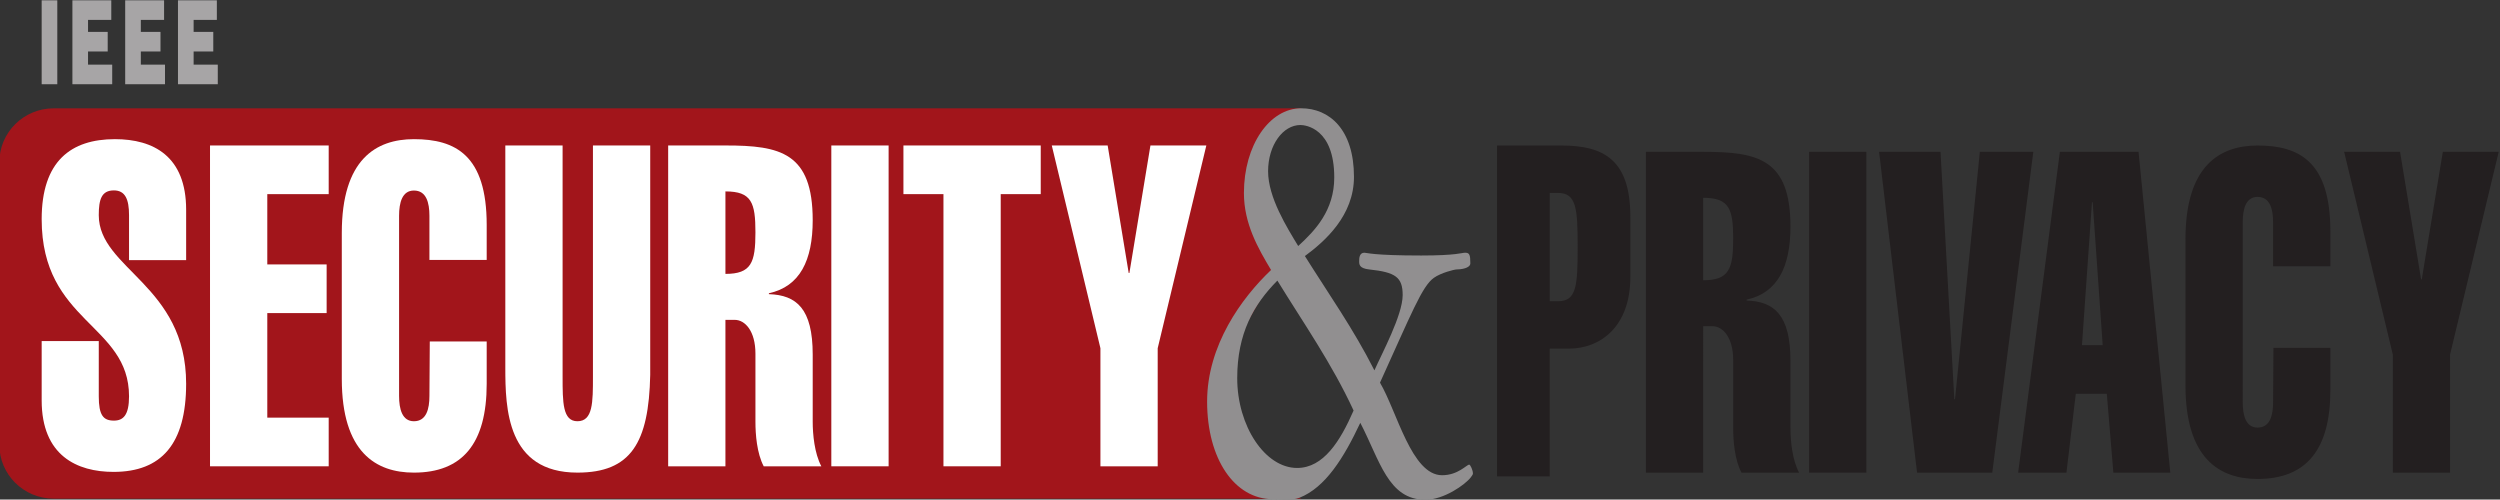 <?xml version="1.0" encoding="UTF-8" standalone="no"?>
<!-- Created with Inkscape (http://www.inkscape.org/) -->

<svg
   version="1.1"
   id="svg182"
   width="357.408"
   height="71.419"
   viewBox="0 0 357.408 71.419"
   xmlns="http://www.w3.org/2000/svg"
   xmlns:svg="http://www.w3.org/2000/svg">
  <rect x="0" y="0" width="357.408" height="71.419" fill="#333333" stroke="none"/>
  <defs
     id="defs186">
    <clipPath
       clipPathUnits="userSpaceOnUse"
       id="clipPath198">
      <path
         d="M 17,793 H 595 V -1 H 17 Z"
         id="path196" />
    </clipPath>
    <clipPath
       clipPathUnits="userSpaceOnUse"
       id="clipPath204">
      <path
         d="M 0,792.06 H 612 V 0.06 H 0 Z"
         id="path202" />
    </clipPath>
    <clipPath
       clipPathUnits="userSpaceOnUse"
       id="clipPath356">
      <path
         d="M 17,793 H 595 V -1 H 17 Z"
         id="path354" />
    </clipPath>
    <clipPath
       clipPathUnits="userSpaceOnUse"
       id="clipPath362">
      <path
         d="M 0,792.06 H 612 V 0.06 H 0 Z"
         id="path360" />
    </clipPath>
    <clipPath
       clipPathUnits="userSpaceOnUse"
       id="clipPath408">
      <path
         d="m 54.26,715.81 h 59.5 v -71.87 h -59.5 z"
         clip-rule="evenodd"
         id="path406" />
    </clipPath>
    <clipPath
       clipPathUnits="userSpaceOnUse"
       id="clipPath420">
      <path
         d="M 17,793 H 595 V -1 H 17 Z"
         id="path418" />
    </clipPath>
    <clipPath
       clipPathUnits="userSpaceOnUse"
       id="clipPath426">
      <path
         d="M 0,792.06 H 612 V 0.06 H 0 Z"
         id="path424" />
    </clipPath>
    <clipPath
       clipPathUnits="userSpaceOnUse"
       id="clipPath438">
      <path
         d="m 295.96,646.12 h 59.5 v -71.87 h -59.5 z"
         clip-rule="evenodd"
         id="path436" />
    </clipPath>
    <clipPath
       clipPathUnits="userSpaceOnUse"
       id="clipPath450">
      <path
         d="M 17,793 H 595 V -1 H 17 Z"
         id="path448" />
    </clipPath>
    <clipPath
       clipPathUnits="userSpaceOnUse"
       id="clipPath456">
      <path
         d="M 0,792.06 H 612 V 0.06 H 0 Z"
         id="path454" />
    </clipPath>
    <clipPath
       clipPathUnits="userSpaceOnUse"
       id="clipPath468">
      <path
         d="m 206.218,368.489 93.932,-21.68 -29.394,-127.354 -93.932,21.68"
         clip-rule="evenodd"
         id="path466" />
    </clipPath>
    <clipPath
       clipPathUnits="userSpaceOnUse"
       id="clipPath480">
      <path
         d="m 55.26,403.56 h 502 v -340 h -502 z"
         clip-rule="evenodd"
         id="path478" />
    </clipPath>
    <clipPath
       clipPathUnits="userSpaceOnUse"
       id="clipPath600">
      <path
         d="M 17,793 H 595 V -1 H 17 Z"
         id="path598" />
    </clipPath>
    <clipPath
       clipPathUnits="userSpaceOnUse"
       id="clipPath606">
      <path
         d="M 0,792.06 H 612 V 0.06 H 0 Z"
         id="path604" />
    </clipPath>
    <clipPath
       clipPathUnits="userSpaceOnUse"
       id="clipPath732">
      <path
         d="M 17,793 H 595 V -1 H 17 Z"
         id="path730" />
    </clipPath>
    <clipPath
       clipPathUnits="userSpaceOnUse"
       id="clipPath738">
      <path
         d="M 0,792.06 H 612 V 0.06 H 0 Z"
         id="path736" />
    </clipPath>
    <clipPath
       clipPathUnits="userSpaceOnUse"
       id="clipPath828">
      <path
         d="m 510.12,402.88 h 48.14 v -31.5 h -48.14 z"
         clip-rule="evenodd"
         id="path826" />
    </clipPath>
    <clipPath
       clipPathUnits="userSpaceOnUse"
       id="clipPath834">
      <path
         d="M 17,793 H 595 V -1 H 17 Z"
         id="path832" />
    </clipPath>
    <clipPath
       clipPathUnits="userSpaceOnUse"
       id="clipPath840">
      <path
         d="M 0,792.06 H 612 V 0.06 H 0 Z"
         id="path838" />
    </clipPath>
    <clipPath
       clipPathUnits="userSpaceOnUse"
       id="clipPath892">
      <path
         d="m 465.76,402.38 h 48.13 v -31.5 h -48.13 z"
         clip-rule="evenodd"
         id="path890" />
    </clipPath>
    <clipPath
       clipPathUnits="userSpaceOnUse"
       id="clipPath898">
      <path
         d="M 17,793 H 595 V -1 H 17 Z"
         id="path896" />
    </clipPath>
    <clipPath
       clipPathUnits="userSpaceOnUse"
       id="clipPath904">
      <path
         d="M 0,792.06 H 612 V 0.06 H 0 Z"
         id="path902" />
    </clipPath>
    <clipPath
       clipPathUnits="userSpaceOnUse"
       id="clipPath928">
      <path
         d="M 17,793 H 595 V -1 H 17 Z"
         id="path926" />
    </clipPath>
    <clipPath
       clipPathUnits="userSpaceOnUse"
       id="clipPath934">
      <path
         d="M 0,792.06 H 612 V 0.06 H 0 Z"
         id="path932" />
    </clipPath>
    <clipPath
       clipPathUnits="userSpaceOnUse"
       id="clipPath944">
      <path
         d="m 243.148,386.289 54.13,-3.782 -5.128,-73.394 -54.13,3.782"
         clip-rule="evenodd"
         id="path942" />
    </clipPath>
    <clipPath
       clipPathUnits="userSpaceOnUse"
       id="clipPath956">
      <path
         d="M 17,793 H 595 V -1 H 17 Z"
         id="path954" />
    </clipPath>
    <clipPath
       clipPathUnits="userSpaceOnUse"
       id="clipPath962">
      <path
         d="M 0,792.06 H 612 V 0.06 H 0 Z"
         id="path960" />
    </clipPath>
    <clipPath
       clipPathUnits="userSpaceOnUse"
       id="clipPath972">
      <path
         d="m 214.051,389.123 73.349,-23.83 -32.309,-99.447 -73.349,23.83"
         clip-rule="evenodd"
         id="path970" />
    </clipPath>
    <clipPath
       clipPathUnits="userSpaceOnUse"
       id="clipPath984">
      <path
         d="M 17,793 H 595 V -1 H 17 Z"
         id="path982" />
    </clipPath>
    <clipPath
       clipPathUnits="userSpaceOnUse"
       id="clipPath990">
      <path
         d="M 0,792.06 H 612 V 0.06 H 0 Z"
         id="path988" />
    </clipPath>
    <clipPath
       clipPathUnits="userSpaceOnUse"
       id="clipPath1000">
      <path
         d="M 169.804,370.368 288.822,351.522 263.269,190.152 144.251,208.998"
         clip-rule="evenodd"
         id="path998" />
    </clipPath>
    <clipPath
       clipPathUnits="userSpaceOnUse"
       id="clipPath1012">
      <path
         d="M 17,793 H 595 V -1 H 17 Z"
         id="path1010" />
    </clipPath>
    <clipPath
       clipPathUnits="userSpaceOnUse"
       id="clipPath1018">
      <path
         d="M 0,792.06 H 612 V 0.06 H 0 Z"
         id="path1016" />
    </clipPath>
    <clipPath
       clipPathUnits="userSpaceOnUse"
       id="clipPath1032">
      <path
         d="M 136.722,327.869 271.767,316.061 255.758,132.97 120.714,144.777"
         clip-rule="evenodd"
         id="path1030" />
    </clipPath>
    <clipPath
       clipPathUnits="userSpaceOnUse"
       id="clipPath1044">
      <path
         d="M 17,793 H 595 V -1 H 17 Z"
         id="path1042" />
    </clipPath>
    <clipPath
       clipPathUnits="userSpaceOnUse"
       id="clipPath1050">
      <path
         d="M 0,792.06 H 612 V 0.06 H 0 Z"
         id="path1048" />
    </clipPath>
    <clipPath
       clipPathUnits="userSpaceOnUse"
       id="clipPath1060">
      <path
         d="M 102.03,297.12 H 246.96 V 100.62 H 102.03 Z"
         clip-rule="evenodd"
         id="path1058" />
    </clipPath>
    <clipPath
       clipPathUnits="userSpaceOnUse"
       id="clipPath1072">
      <path
         d="M 17,793 H 595 V -1 H 17 Z"
         id="path1070" />
    </clipPath>
    <clipPath
       clipPathUnits="userSpaceOnUse"
       id="clipPath1078">
      <path
         d="M 0,792.06 H 612 V 0.06 H 0 Z"
         id="path1076" />
    </clipPath>
  </defs>
  <g
     id="g188"
     transform="matrix(1.333,0,0,-1.333,-373.147,180.845)">
    <path
       d="m 415.049,119.403 0.115,-7.124 1.838,-5.4 -5.515,-9.652 1.034,-10.917 6.961,-4.121 H 285.686 c -3.218,0 -5.826,2.59 -5.826,5.784 v 30.293 c 0,3.194 2.608,5.783 5.826,5.783 h 133.796 l -4.433,-4.646"
       style="fill:#a2151b;fill-opacity:1;fill-rule:nonzero;stroke:none"
       id="path614" />
    <path
       d="m 284.399,135.634 h 1.677 v -9 h -1.677 z"
       style="fill:#a7a5a6;fill-opacity:1;fill-rule:nonzero;stroke:none"
       id="path686" />
    <path
       d="m 287.696,126.634 v 9 h 4.169 v -2.1 h -2.493 v -1.287 h 2.109 v -2.101 h -2.109 v -1.411 h 2.592 v -2.101 h -4.268"
       style="fill:#a7a5a6;fill-opacity:1;fill-rule:nonzero;stroke:none"
       id="path688" />
    <path
       d="m 293.357,126.634 v 9 h 4.17 v -2.1 h -2.494 v -1.287 h 2.109 v -2.101 h -2.109 v -1.411 h 2.593 v -2.101 h -4.269"
       style="fill:#a7a5a6;fill-opacity:1;fill-rule:nonzero;stroke:none"
       id="path690" />
    <path
       d="m 299.018,126.634 v 9 h 4.169 v -2.1 h -2.492 v -1.287 h 2.109 v -2.101 h -2.109 v -1.411 h 2.592 v -2.101 h -4.269"
       style="fill:#a7a5a6;fill-opacity:1;fill-rule:nonzero;stroke:none"
       id="path692" />
    <path
       d="m 302.454,85.657 v 34.409 h 12.728 v -5.219 h -6.585 v -7.538 h 6.364 v -5.219 h -6.364 V 90.876 h 6.585 v -5.219 h -12.728"
       style="fill:#ffffff;fill-opacity:1;fill-rule:nonzero;stroke:none"
       id="path694" />
    <path
       d="M 332.128,99.046 V 94.5 c 0,-6.426 -2.626,-9.52 -7.806,-9.52 -4.071,0 -7.734,2.177 -7.734,10.053 v 15.658 c 0,7.877 3.663,10.052 7.734,10.052 4.476,0 7.806,-1.738 7.806,-9.182 v -3.768 h -6.142 v 4.734 c 0,1.402 -0.332,2.706 -1.664,2.706 -1.259,0 -1.591,-1.304 -1.591,-2.706 V 93.198 c 0,-1.403 0.332,-2.708 1.591,-2.708 1.332,0 1.664,1.305 1.664,2.708 l 0.038,5.848 h 6.104"
       style="fill:#ffffff;fill-opacity:1;fill-rule:nonzero;stroke:none"
       id="path696" />
    <path
       d="m 349.666,95.468 c -0.148,-7.297 -2.072,-10.488 -7.808,-10.488 -7.584,0 -7.733,6.911 -7.733,11.262 v 23.824 h 6.143 v -24.79 c 0,-2.755 0,-4.786 1.59,-4.786 1.665,0 1.665,2.031 1.665,4.786 v 24.79 h 6.143 V 95.468"
       style="fill:#ffffff;fill-opacity:1;fill-rule:nonzero;stroke:none"
       id="path698" />
    <path
       d="m 351.59,85.657 v 34.409 h 6.178 c 5.846,0 9.324,-0.771 9.324,-8.022 0,-4.3 -1.368,-7.103 -4.699,-7.828 v -0.096 c 2.96,-0.098 4.699,-1.548 4.699,-6.477 v -7.201 c 0,-1.352 0.185,-3.381 0.925,-4.785 h -6.179 c -0.74,1.404 -0.888,3.433 -0.888,4.785 v 7.297 c 0,2.417 -1.11,3.624 -2.219,3.624 h -0.999 V 85.657 Z m 6.142,20.636 c 2.774,0 3.218,1.209 3.218,4.447 0,3.189 -0.406,4.399 -3.218,4.399 v -8.846"
       style="fill:#ffffff;fill-opacity:1;fill-rule:nonzero;stroke:none"
       id="path700" />
    <path
       d="m 369.089,120.066 h 6.144 V 85.657 h -6.144 z"
       style="fill:#ffffff;fill-opacity:1;fill-rule:nonzero;stroke:none"
       id="path702" />
    <path
       d="m 376.822,114.847 v 5.219 h 14.726 v -5.219 h -4.292 v -29.19 h -6.141 v 29.19 h -4.293"
       style="fill:#ffffff;fill-opacity:1;fill-rule:nonzero;stroke:none"
       id="path704" />
    <path
       d="m 397.95,98.32 -5.217,21.746 h 5.993 l 2.257,-13.676 h 0.074 l 2.257,13.676 h 5.995 L 404.092,98.32 V 85.657 H 397.95 V 98.32"
       style="fill:#ffffff;fill-opacity:1;fill-rule:nonzero;stroke:none"
       id="path706" />
    <path
       d="m 456.452,84.976 v 34.408 h 6.179 c 5.846,0 9.324,-0.772 9.324,-8.021 0,-4.301 -1.368,-7.104 -4.699,-7.831 v -0.095 c 2.958,-0.098 4.699,-1.546 4.699,-6.476 V 89.76 c 0,-1.352 0.186,-3.383 0.925,-4.784 h -6.177 c -0.742,1.401 -0.89,3.432 -0.89,4.784 v 7.298 c 0,2.416 -1.11,3.624 -2.221,3.624 h -0.997 V 84.976 Z m 6.143,20.635 c 2.775,0 3.218,1.208 3.218,4.446 0,3.188 -0.407,4.398 -3.218,4.398 v -8.844"
       style="fill:#231f20;fill-opacity:1;fill-rule:nonzero;stroke:none"
       id="path708" />
    <path
       d="m 473.954,119.384 h 6.141 V 84.976 h -6.141 z"
       style="fill:#231f20;fill-opacity:1;fill-rule:nonzero;stroke:none"
       id="path710" />
    <path
       d="m 481.461,119.384 h 6.588 l 1.481,-26.531 h 0.074 l 2.663,26.531 h 5.735 L 493.6,84.976 h -8.067 l -4.072,34.408"
       style="fill:#231f20;fill-opacity:1;fill-rule:nonzero;stroke:none"
       id="path712" />
    <path
       d="m 509.287,119.384 3.405,-34.408 h -6.106 l -0.703,8.457 h -3.327 l -1.001,-8.457 h -5.182 l 4.477,34.408 z m -3.846,-20.733 -1.074,15.322 h -0.075 L 503.22,98.651 h 2.221"
       style="fill:#231f20;fill-opacity:1;fill-rule:nonzero;stroke:none"
       id="path714" />
    <path
       d="m 529.86,98.362 v -4.544 c 0,-6.426 -2.626,-9.519 -7.808,-9.519 -4.07,0 -7.733,2.175 -7.733,10.052 v 15.658 c 0,7.876 3.663,10.052 7.733,10.052 4.479,0 7.808,-1.739 7.808,-9.182 v -3.771 h -6.144 v 4.736 c 0,1.401 -0.331,2.706 -1.664,2.706 -1.258,0 -1.591,-1.305 -1.591,-2.706 V 92.515 c 0,-1.402 0.333,-2.706 1.591,-2.706 1.333,0 1.664,1.304 1.664,2.706 l 0.039,5.847 h 6.105"
       style="fill:#231f20;fill-opacity:1;fill-rule:nonzero;stroke:none"
       id="path716" />
    <path
       d="m 536.558,97.639 -5.221,21.745 h 5.997 l 2.257,-13.677 h 0.071 l 2.26,13.677 h 5.994 L 542.697,97.639 V 84.976 h -6.139 v 12.663"
       style="fill:#231f20;fill-opacity:1;fill-rule:nonzero;stroke:none"
       id="path718" />
    <path
       d="m 419.292,82.283 c -0.82,-0.323 -1.92,-0.153 -2.842,-0.153 -4.108,0 -7.058,4.306 -7.058,10.466 0,6.041 3.708,11.124 6.858,14.115 -1.396,2.331 -2.911,4.964 -2.911,8.252 0,5.144 2.751,9.091 6.141,9.091 3.03,0 5.662,-2.273 5.662,-7.356 0,-4.127 -3.07,-6.878 -5.264,-8.492 2.512,-4.008 5.223,-7.835 7.457,-12.261 0.758,1.735 3.03,5.921 3.03,8.073 0,1.915 -0.758,2.453 -3.588,2.752 -1.077,0.119 -1.077,0.539 -1.077,0.897 0,0.359 0.04,0.897 0.558,0.897 0.279,0 0.916,-0.299 6.101,-0.299 3.787,0 4.345,0.299 4.704,0.299 0.479,0 0.558,-0.24 0.558,-1.136 0,-0.539 -1.036,-0.658 -1.475,-0.658 -0.239,0 -1.673,-0.359 -2.432,-0.897 -1.275,-0.897 -2.432,-3.888 -5.781,-11.244 1.833,-3.11 3.389,-9.928 6.658,-9.928 1.716,0 2.631,1.136 2.912,1.136 0.118,0 0.397,-0.598 0.397,-0.956 0,-0.12 -0.118,-0.24 -0.238,-0.419 -0.599,-0.778 -2.872,-2.392 -4.864,-2.392 -3.989,0 -4.865,4.187 -6.978,8.253 -1.757,-3.745 -3.738,-6.939 -6.528,-8.04 z m -6.671,12.825 c 0,-5.143 2.991,-9.629 6.42,-9.629 2.831,0 4.625,2.871 6.06,6.16 -2.352,5.084 -5.382,9.389 -8.173,13.935 -2.552,-2.572 -4.307,-5.681 -4.307,-10.466 z m 10.407,21.531 c 0,5.262 -3.071,5.621 -3.628,5.621 -1.873,0 -3.468,-2.153 -3.468,-4.964 0,-2.811 2.032,-6.04 3.229,-8.014 1.834,1.674 3.867,3.827 3.867,7.357"
       style="fill:#918f90;fill-opacity:1;fill-rule:nonzero;stroke:none"
       id="path720" />
    <path
       d="m 293.769,107.771 v 4.822 c 0,1.689 -0.405,2.654 -1.623,2.654 -1.328,0 -1.623,-0.965 -1.623,-2.654 0,-5.785 9.37,-7.475 9.37,-18.083 0,-6.463 -2.656,-9.452 -7.784,-9.452 -3.91,0 -7.71,1.735 -7.71,7.667 v 6.365 h 6.124 v -5.929 c 0,-2.026 0.48,-2.604 1.623,-2.604 0.996,0 1.623,0.578 1.623,2.604 0,7.763 -9.37,7.907 -9.37,18.998 0,6.22 3.136,8.584 7.858,8.584 4.132,0 7.636,-1.832 7.636,-7.57 v -5.402 h -6.124"
       style="fill:#ffffff;fill-opacity:1;fill-rule:nonzero;stroke:none"
       id="path722" />
    <path
       d="m 440.487,84.573 v 35.488 h 6.911 c 4.493,0 7.385,-1.496 7.385,-7.627 v -6.478 c 0,-5.334 -3.233,-7.677 -6.569,-7.677 h -2.076 V 84.573 Z m 5.651,18.789 h 0.884 c 1.975,0 2.111,1.595 2.111,5.783 0,4.186 -0.136,5.831 -2.111,5.831 h -0.884 v -11.614"
       style="fill:#231f20;fill-opacity:1;fill-rule:nonzero;stroke:none"
       id="path724" />
  </g>
</svg>
